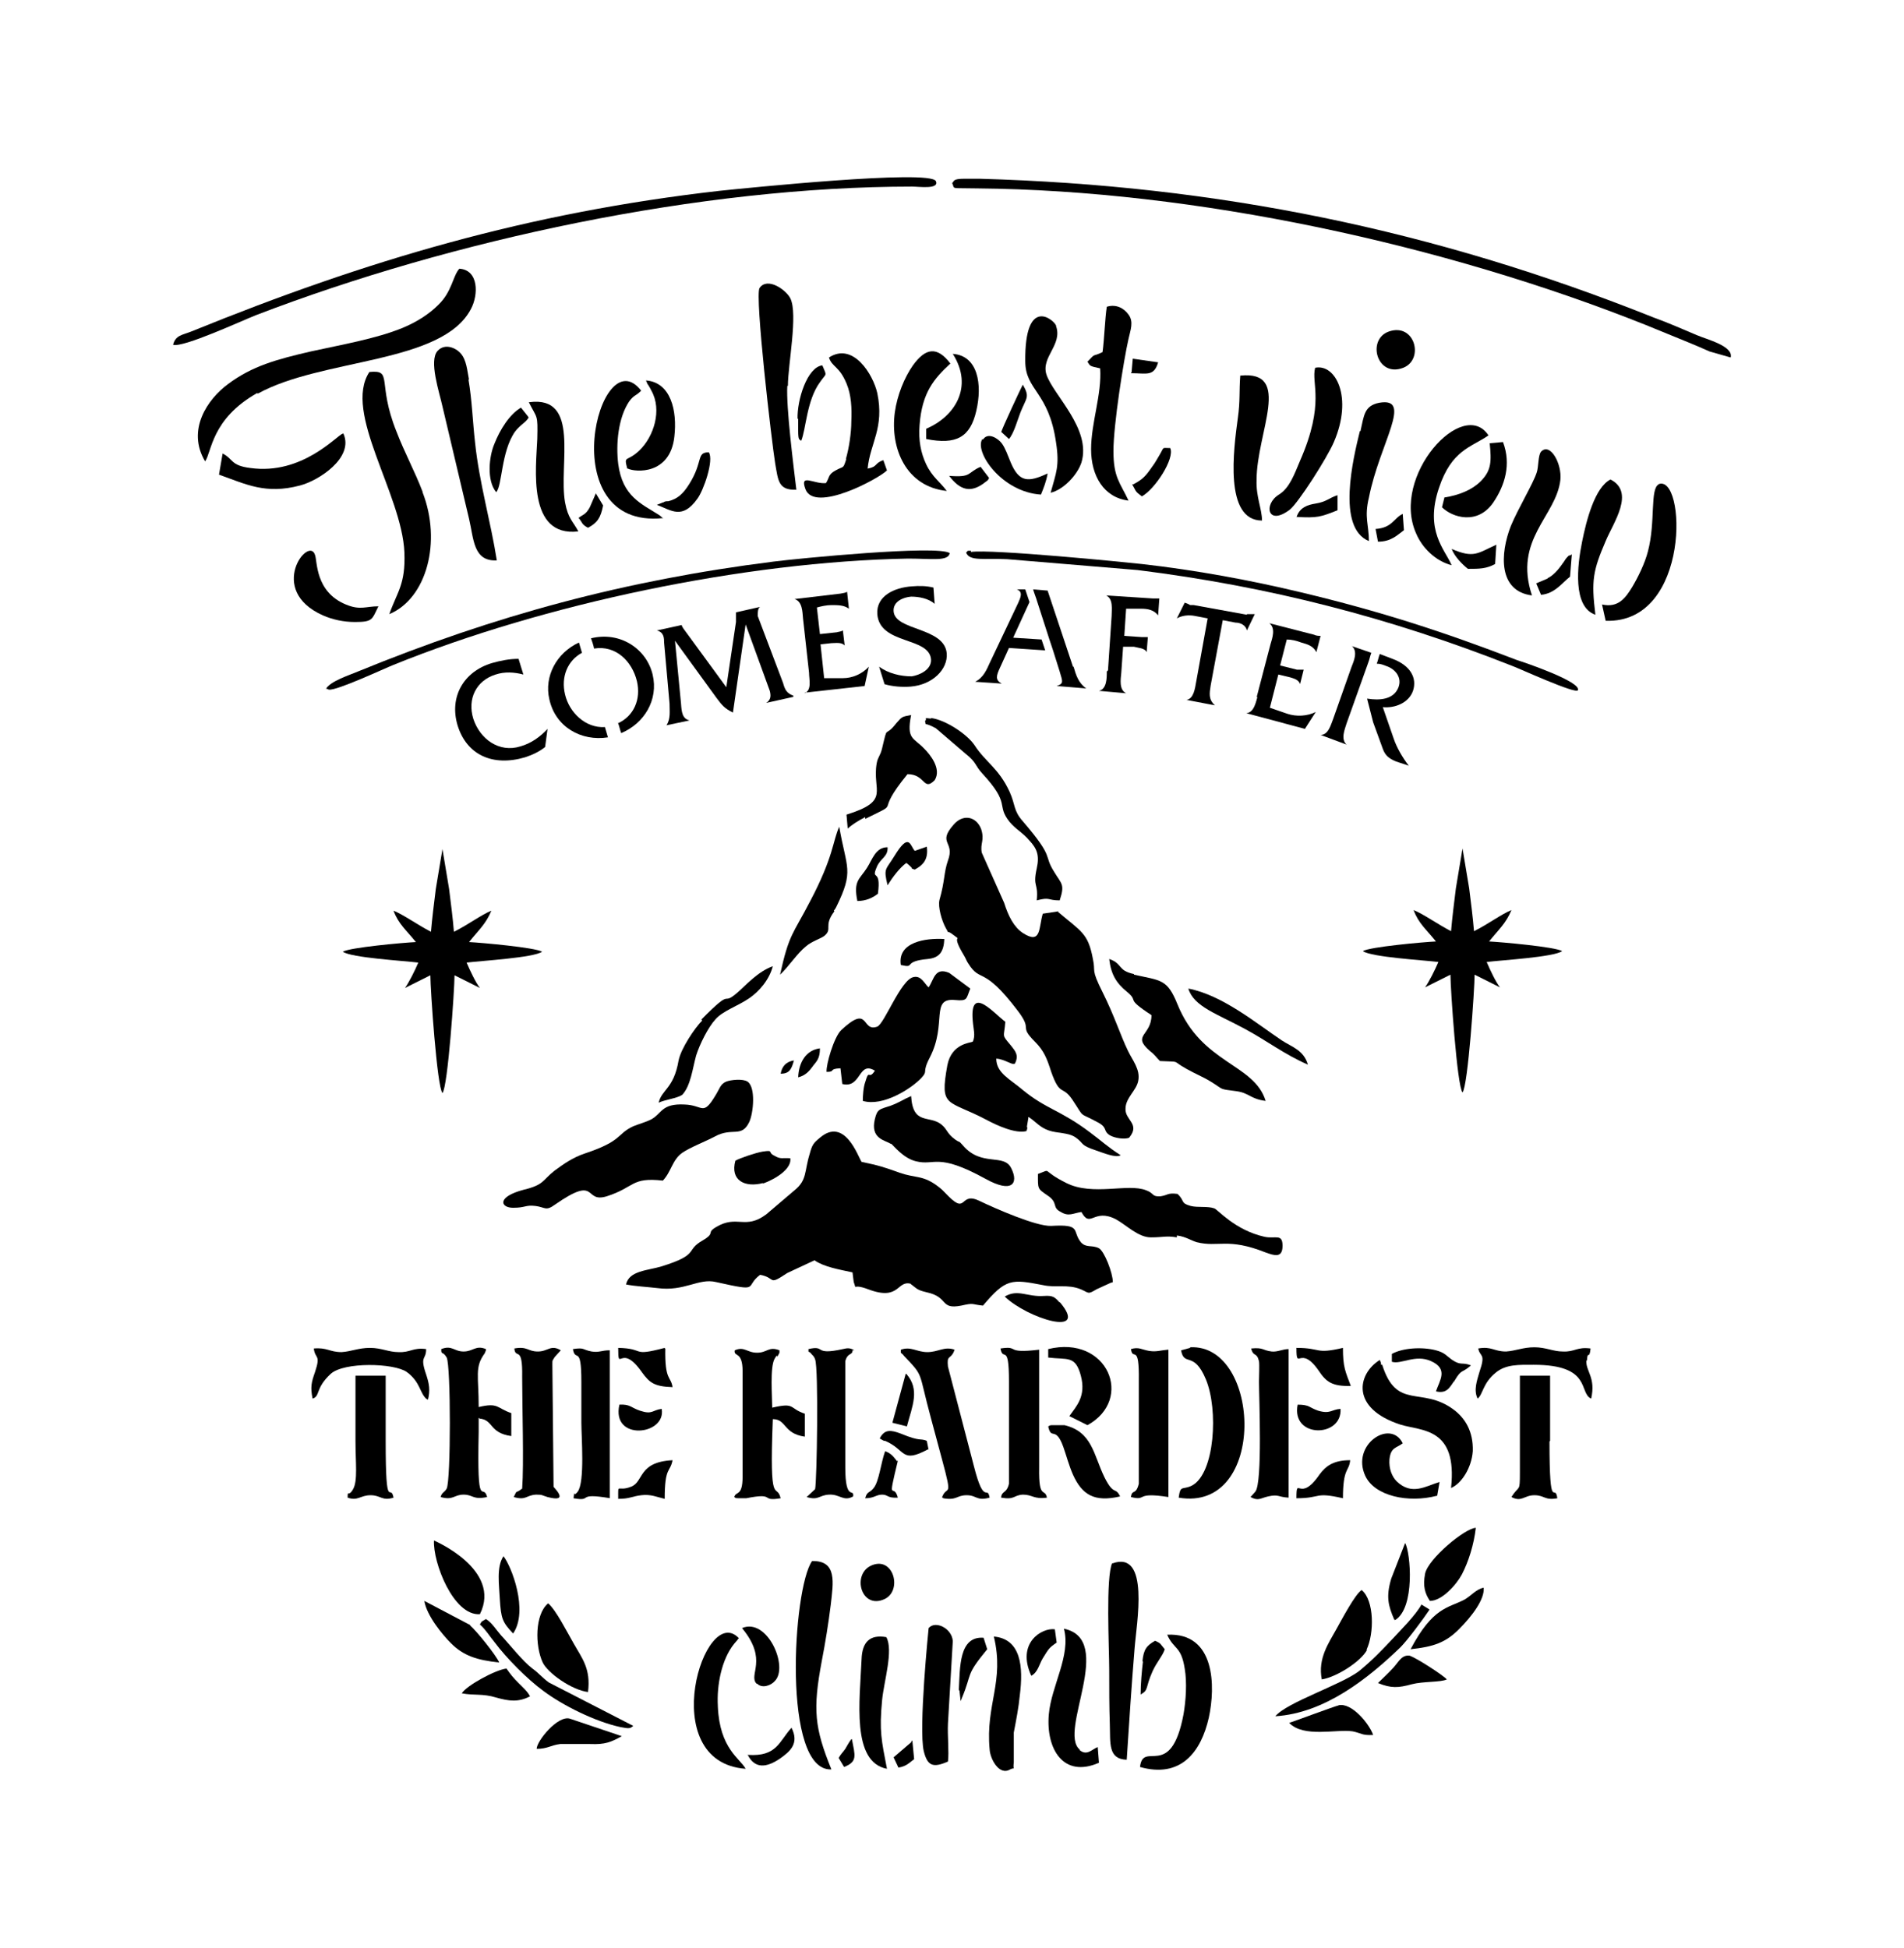 <?xml version="1.0" encoding="iso-8859-1"?>
<!-- Generator: Adobe Illustrator 28.5.0, SVG Export Plug-In . SVG Version: 9.03 Build 54727)  -->
<svg version="1.1" id="Livello_1" xmlns="http://www.w3.org/2000/svg" xmlns:xlink="http://www.w3.org/1999/xlink" x="0px" y="0px"
	 viewBox="0 0 935.435 957.196" style="enable-background:new 0 0 935.435 957.196;" xml:space="preserve">
<g id="Capa_1">
	<path d="M387.101,189.597c0-10.385,5.044-35.31,1.187-43.024c-2.077-4.154-11.275-10.682-15.133-5.044
		c-2.374,3.857,5.934,75.367,7.715,86.346c1.484,8.308,1.484,13.056,10.385,12.759c-1.484-12.462-5.044-40.354-4.451-51.036l0,0
		H387.101z"/>
	<path d="M543.769,329.946c0,3.264,0,8.605-3.857,9.495l0,0l13.352,1.187l0,0c-3.561-1.78-2.67-6.825-2.374-10.088l0.89-12.759
		h5.341c2.077,0.593,5.341,0.593,6.231,2.67l0,0l0.593-7.418l0,0c-0.89,0-2.077,0-2.967,0l-8.605-0.593l0.89-13.352h7.418
		c3.264,0,6.231,0.593,8.308,3.264l0,0l0.593-8.308l0,0c-0.89,0-2.077,0-3.264,0l-22.847-1.484l0,0
		c3.561,1.78,2.67,6.825,2.67,10.089l-1.78,26.705C544.362,329.352,543.769,329.946,543.769,329.946z"/>
	<path d="M655.039,353.09c-1.187,2.967-2.374,8.011-6.231,8.011l0,0l12.759,4.748l0,0c-2.967-2.671-0.89-7.418,0-10.385
		l10.682-29.969l0,0c0.593-1.484,0.89-3.264,1.484-4.747l-9.495-3.264l0,0c2.967,2.67,0.89,7.418-0.297,10.385L655.039,353.09z"/>
	<path d="M160.11,338.254l1.484,0.593c3.857,0.593,27.892-10.682,31.749-12.166c73.883-29.969,172.394-50.739,252.806-52.223
		c11.869,0,19.584,1.484,20.474-2.671c-5.638-4.154-75.07,2.671-86.642,4.154l0,0c-72.993,9.198-136.788,26.408-204.143,54.003
		c-4.154,1.78-13.649,4.748-15.726,8.605l0,0V338.254z"/>
	<path d="M486.502,325.198c-1.78,3.857-3.264,7.715-7.418,9.792l0,0l13.056,0.89l0,0c-3.264-1.78-2.67-3.857-0.89-7.715l4.451-9.792
		l17.803,1.187c-0.593-1.78-1.187-3.561-1.78-5.341l-13.946-0.89l8.011-17.506l-2.077-6.231h-4.154
		c3.264,1.187,1.78,4.154,0.593,6.825L486.502,325.198L486.502,325.198L486.502,325.198z"/>
	<path d="M415.882,225.204c-1.78,5.638-1.187,3.561-5.341,5.934c-3.857,2.077-2.967,3.561-4.747,6.231
		c-5.934,0.593-13.056-5.044-10.089,2.967c4.451,11.869,35.903-5.044,40.057-9.198l-1.78-5.044c-4.451,1.484-2.67,3.264-7.715,4.154
		c1.187-12.462,8.308-19.88,4.747-37.09l0,0c-2.077-9.198-11.869-25.221-23.738-17.506c1.484,4.748,5.044,4.154,8.605,12.759
		c2.374,5.638,2.671,12.166,2.374,18.693c0,5.638-1.187,13.352-2.671,18.397h0.297V225.204z"/>
	<polygon points="503.712,289.888 503.712,289.888 503.712,289.888 	"/>
	<path d="M392.145,205.62v5.934c0,5.044,0.593,4.154,1.484,5.044c2.374-5.638,2.67-19.88,9.198-28.782l0,0
		c3.264-4.748,3.561-2.67,1.187-8.308c-7.418,0.89-12.462,16.913-12.165,26.408l0,0L392.145,205.62z"/>
	<path d="M617.949,341.815c-0.89,2.967-1.78,8.308-5.638,8.605l0,0l28.782,7.715l5.341-8.308l0,0
		c-4.154,2.077-9.495,2.374-13.946,0.89l-8.605-2.967l4.154-16.32l5.044,1.187c2.077,0.593,5.044,1.187,5.638,3.561l0,0l1.78-7.121
		l0,0c-0.89,0-2.077,0-3.264,0l-8.308-2.077l3.264-12.759c2.374,0,4.747,0.593,7.121,1.484c3.264,0.89,5.934,1.78,7.418,4.748l0,0
		l2.077-8.011l0,0c-0.89,0-2.077,0-3.264-0.593l-21.957-5.638l0,0c3.264,2.374,1.484,7.418,0.593,10.385l-6.825,26.111l0.593-0.593
		V341.815z"/>
	<path d="M230.432,186.63c-0.89-4.451-1.187-9.792-4.154-13.056c-2.374-2.67-7.715-5.044-11.275-1.187
		c-4.451,4.748,0.89,20.474,2.374,27.298l13.056,55.19c2.374,10.089,2.077,21.067,13.649,20.474
		c-2.967-18.99-8.605-37.98-10.682-57.86c-1.187-10.385-1.484-20.77-3.264-31.156l0,0L230.432,186.63z"/>
	<path d="M259.808,197.609c4.154,8.308,4.451,5.638,4.154,18.1c-0.593,14.243-5.044,48.365,20.177,45.398
		c-2.67-5.044-5.044-6.231-6.528-14.243c-3.264-18.693,7.715-52.519-17.507-49.256C260.104,197.609,259.808,197.609,259.808,197.609
		z"/>
	<path d="M259.511,204.73l-3.561-4.451c-5.638,3.264-10.385,10.979-13.056,17.803c-2.67,6.231-3.857,18.1,0.89,23.738
		c2.967-2.967,2.374-19.88,9.198-29.672l0,0c2.67-3.561,5.341-4.451,6.825-7.121h-0.297L259.511,204.73z"/>
	<path d="M325.679,246.864l-2.967,1.187c7.121,2.67,12.462,7.418,19.88-2.967c2.967-3.857,8.308-18.99,5.638-22.847
		c-6.231,0-2.67,4.451-9.495,15.429c-2.967,4.748-5.638,7.418-10.385,8.605c-0.89,0-1.78,0-2.374,0.593l0,0H325.679z"/>
	<path d="M325.976,254.579c-0.593,0-1.187-0.89-2.077-1.484c-8.902-5.638-18.1-9.198-20.177-25.221
		c-1.187-9.792,0-22.551,5.341-30.562l0,0c2.67-3.561,2.967-2.374,5.934-5.341c-20.474-26.705-44.211,68.246,10.682,62.608l0,0
		H325.976z"/>
	<polygon points="317.371,187.223 317.371,187.223 317.371,187.223 	"/>
	<path d="M308.47,230.248c3.561,1.78,20.77,3.264,22.847-15.726c1.484-12.759-1.78-26.705-13.946-27.595
		c1.187,2.67,0,0.593,1.187,2.374c0.593,0.89,1.187,2.077,1.484,2.67c5.341,9.495,1.187,22.551-5.934,29.375
		c-6.231,5.934-7.715,2.077-5.934,8.902l0,0H308.47z"/>
	<path d="M284.139,254.282c2.374,2.967,1.484,3.264,4.748,5.044c4.451-2.374,6.231-4.748,7.418-10.979l0,0l-3.561-5.934
		l-2.967,6.825c-2.077,3.857-3.561,3.561-5.638,5.341l0,0V254.282z"/>
	<path d="M527.152,327.572l-12.462-37.387l0,0l-7.121-0.593c0.593,2.077,1.484,4.154,2.077,6.231l5.934,18.397
		c0.593,1.78,1.187,3.561,1.78,5.341l3.264,10.385c1.484,5.044,2.077,5.934-1.484,7.121l0,0l14.539,1.187l0,0
		c-3.857-2.67-5.044-6.528-6.231-10.682C527.449,327.572,527.152,327.572,527.152,327.572z"/>
	<path d="M455.94,471.184c5.638-0.593,7.715-3.561,8.011-9.792c-9.198-0.593-23.144,1.484-21.364,12.759
		C450.302,475.932,442.884,472.371,455.94,471.184z"/>
	<path d="M445.258,424.006c0,0,0.89,0.593,1.78,1.484c2.077,1.78-0.297,0.89,2.374,1.78c3.857-2.077,6.825-4.747,5.934-11.275
		l-5.934,2.077c-2.374-2.67-2.67-9.495-10.088,2.671c-4.154,6.825-5.341,5.638-3.264,14.243
		C438.433,431.127,441.994,426.38,445.258,424.006L445.258,424.006L445.258,424.006z"/>
	<path d="M447.631,293.152c3.857,0,8.605,0.89,11.572,3.561l-0.593-8.011c-3.561-0.89-7.121-0.89-10.682-0.593
		c-8.605,0.593-17.506,4.748-16.913,13.649c1.187,15.133,25.518,10.979,26.408,22.254c0.297,5.044-5.638,7.715-9.495,8.308
		c-5.638,0-11.572-1.484-16.023-4.748l2.67,8.605c4.154,1.187,8.605,1.484,12.759,1.187c10.979-0.89,18.397-8.605,17.803-16.32
		c-1.187-13.056-25.518-10.979-26.111-20.77l0,0C438.73,295.526,443.774,293.449,447.631,293.152L447.631,293.152L447.631,293.152z"
		/>
	<path d="M425.081,402.345c19.287-9.495,3.264-0.593,20.77-21.957c8.902,0,7.715,8.605,13.352,2.967
		c3.561-5.638-2.374-12.759-5.044-15.429c-5.341-5.638-8.902-4.451-6.528-16.616l0,0c-4.748,0.89-4.451,0.89-7.121,3.857
		c-6.231,8.011-4.154,0-7.121,12.462c-0.89,3.857-2.077,4.154-2.67,7.418c-2.374,13.649,7.121,18.397-14.836,25.221l0.593,6.825
		c2.374-2.077,4.748-3.561,8.605-5.638L425.081,402.345L425.081,402.345z"/>
	<path d="M344.966,501.45c-3.561,3.561-10.385,13.649-11.572,19.584c-2.374,13.946-8.308,14.243-9.792,20.77
		c2.967-1.484,8.902-2.077,11.572-3.857c4.154-4.451,5.044-12.759,6.825-19.287c1.78-5.638,5.934-13.946,9.495-17.803
		c3.561-4.154,10.979-6.528,16.616-10.385c4.748-3.264,9.792-8.902,11.572-15.726c-7.418,2.67-13.056,9.198-17.506,13.056
		c-8.308,7.121-1.187-3.561-17.803,13.352h0.593V501.45z"/>
	<path d="M457.423,353.09L457.423,353.09c-4.451-0.593-1.484,0-2.967,1.187c0.89,2.967-1.187,0,5.341,3.561l14.539,12.462
		c5.638,4.451,4.451,5.638,8.308,9.792c14.243,15.429,6.528,15.133,13.352,23.738c3.264,3.857,6.231,5.044,9.792,9.198
		c3.561,3.857,5.044,7.121,3.561,13.649c-2.077,9.495,0.89,6.825,0,15.726c6.825-1.78,5.044,0,11.275,0
		c2.67-8.011,0.89-8.011-2.67-13.946c-5.638-8.902,0.593-6.231-15.429-24.924c-4.748-5.341-3.561-8.011-6.528-14.539
		c-5.341-11.572-11.869-14.539-17.21-22.847c-3.561-5.341-14.243-12.462-21.364-13.352l0,0L457.423,353.09z"/>
	<path d="M389.771,341.815c-3.264-1.187-4.154-2.967-5.044-6.231l-12.462-32.936c0-1.484,0-3.857,1.187-4.451l0,0l-11.869,2.67l0,0
		c0,1.484,0,2.967,0,4.748l-4.748,32.046l-20.177-27.595c-0.593-0.89-1.484-1.78-1.78-2.967l0,0l-12.166,2.671l0,0
		c3.561,0.89,3.561,3.857,3.561,5.934l2.67,29.969c0,3.857,0.593,7.418-1.484,10.682l0,0l11.275-2.374l0,0
		c-3.561-0.89-3.857-4.154-4.154-8.308l-2.967-30.859l20.474,28.188c2.671,3.561,3.857,5.044,8.011,7.121l6.231-43.321
		l11.869,32.639c0.593,2.374,0.593,4.451-1.78,5.934l0,0l13.352-2.967l0,0C389.771,342.408,389.771,341.815,389.771,341.815z"/>
	<path d="M520.328,447.744l-8.011,1.187c-2.077,6.825-0.593,15.429-9.792,9.495c-4.451-2.967-7.121-8.308-9.198-14.836
		l-10.979-24.628l0,0c-0.89-4.747,1.484-5.934-0.297-11.572c-2.374-6.231-8.902-7.715-13.649-2.077
		c-8.011,9.198,0.89,8.011-2.67,17.507c-2.077,5.934-1.484,10.088-4.154,19.287c-0.89,3.561,1.187,10.385,2.967,13.649
		c2.374,4.154,0,0.89,2.967,2.967c6.825,5.044-1.484-1.78,6.231,10.979c0.89,1.484,1.187,2.67,2.077,3.857
		c5.934,9.495,7.121,0.593,24.034,22.847c8.011,10.385,0.297,7.121,8.605,15.429c4.451,4.451,5.934,8.308,8.011,14.836
		c4.451,12.462,5.341,6.231,10.385,13.649c6.528,9.792,2.374,5.638,12.759,11.275c4.747,2.67,2.077,3.857,5.638,6.231
		c2.67,1.484,7.418,2.077,9.495,1.187c5.638-6.825-2.077-8.605-1.78-14.243c0-5.341,5.341-8.902,6.231-13.649
		c1.187-5.638-2.967-10.385-5.044-14.836c-3.857-8.011-6.528-16.913-12.462-28.782s-3.264-9.495-4.748-16.32
		c-2.374-12.759-5.638-13.352-17.506-23.441H520.328z"/>
	<path d="M637.532,690.164c-3.264,16.616,21.957,16.32,21.067,2.077c-4.451,0.297-5.044,2.67-10.979,0.89
		C643.17,691.647,643.467,690.164,637.532,690.164L637.532,690.164L637.532,690.164z"/>
	<path d="M612.608,302.054l-26.111-4.748h-1.78c-0.89-0.593-1.78-0.89-2.67-1.187l0,0l-3.857,7.715l0,0
		c2.67-1.484,5.934-1.78,8.902-1.187l6.231,1.187l-5.638,31.156c-0.593,3.264-1.187,8.308-4.747,8.902l0,0l13.946,2.671l0,0
		c-3.264-2.967-2.67-5.934-2.077-9.792l5.934-32.046l6.231,1.187c2.374,0,5.044,1.187,5.638,3.857l0,0l3.857-8.011h-3.857V302.054z"
		/>
	<path d="M557.121,478.602L557.121,478.602c-8.308-1.78-5.341-5.044-12.166-7.418c0.89,7.715,3.561,11.869,8.605,16.023
		c6.528,5.341-1.484,2.67,12.166,11.572c0,10.088-9.792,9.792-0.89,17.506c2.67,2.077,2.967,2.967,5.044,5.044
		c10.979,0.593,5.044-0.593,13.056,3.857c4.154,2.374,8.011,3.857,11.869,6.231c6.825,4.154,3.561,3.561,12.759,4.747
		c6.231,0.89,6.825,3.857,14.243,4.748c-5.638-18.397-31.452-18.1-43.321-47.475c-5.044-12.462-8.011-11.572-21.364-14.539l0,0
		L557.121,478.602z"/>
	<path d="M659.786,662.272L659.786,662.272c-13.946,3.264-10.385,0-22.847,0c0,11.869,1.78-2.077,10.979,11.275
		c3.561,5.341,6.528,7.715,15.726,7.418C660.973,673.844,659.786,671.767,659.786,662.272z"/>
	<polygon points="436.059,416.291 436.059,416.291 436.059,416.291 	"/>
	<path d="M671.655,343.298l2.967,11.572l4.747,13.056c1.187,3.264,2.967,4.748,6.528,6.231l6.231,2.077
		c-2.967-3.857-5.934-8.902-7.418-13.352l-5.341-15.429c5.934,0.593,12.759-2.077,14.836-8.011
		c2.077-6.231-1.187-12.462-10.088-15.726l0,0l-6.231-2.374c-0.593,1.484-0.89,3.264-1.484,4.748c1.78,0,3.264,0.593,4.747,1.187
		c4.451,1.484,7.715,5.638,5.934,10.385c-2.374,6.231-9.495,6.528-15.133,5.638H671.655z"/>
	<path d="M436.059,416.291c-5.934,0-7.418,5.934-10.089,10.089c-3.561,5.638-6.825,6.231-4.748,16.32
		c4.154,0,7.418-1.484,10.088-3.561c1.78-13.056-3.561-5.934-0.593-13.056C432.499,421.632,436.356,421.039,436.059,416.291z"/>
	<path d="M395.409,340.331L395.409,340.331l29.375-3.264l2.077-9.495l0,0c-3.264,3.561-8.011,5.638-12.759,5.638h-9.198
		l-1.78-16.616l5.341-0.593c2.077,0,5.044-0.593,6.528,1.187l0,0l-0.89-7.418l0,0c-0.89,0.593-2.077,0.593-2.967,0.89l-8.308,0.89
		l-1.484-13.056c2.077-0.593,4.747-1.187,7.121-1.187c3.264,0,6.231,0,8.605,1.78l0,0l-0.89-8.308l0,0
		c-0.89,0.593-2.077,0.593-3.264,0.89l-22.551,2.671l0,0c3.857,1.187,3.857,6.231,4.154,9.495l2.967,26.705
		c0,3.264,1.484,8.308-2.077,10.089l0,0L395.409,340.331z"/>
	<path d="M303.722,355.464c0.593,1.484,0.89,3.264,1.484,4.748c11.275-4.748,18.397-16.32,15.429-28.782
		c-2.967-12.462-15.726-21.364-30.265-17.803l0,0c0.593,1.78,1.187,3.264,1.484,5.044c10.682-1.78,18.693,6.231,21.067,16.023
		c2.077,8.902-1.484,17.21-9.495,20.77l0,0H303.722z"/>
	<path d="M757.11,221.94L757.11,221.94c-1.484,1.78-1.187,7.418-2.077,10.088c-1.78,5.638-9.198,17.803-12.759,26.408
		c-5.341,13.649-6.231,32.046,10.385,34.123c-9.198-27.595,11.869-38.87,13.946-56.674
		C767.496,227.874,761.561,217.192,757.11,221.94z"/>
	<path d="M709.635,244.49l-1.187,4.748c5.044,5.044,17.506,8.902,25.221-2.374c5.638-8.308,8.902-18.693,4.748-29.672l0,0
		l-6.528,0.593c0.89,8.902,0.89,13.352-4.451,18.693c-4.154,4.154-10.385,6.825-18.1,8.011l0,0L709.635,244.49z"/>
	<polygon points="772.243,272.382 772.243,272.382 772.243,272.382 	"/>
	<path d="M636.939,253.985c10.385,0.593,11.869,0,20.177-3.264v-7.418l0,0c-4.451,1.484-5.341,3.264-10.979,4.154
		c-3.561,0.593-7.715,1.78-9.198,6.825l0,0V253.985z"/>
	<path d="M695.689,261.997c2.967,7.121,9.495,13.649,17.506,15.726c-3.264-7.715-13.352-16.913-6.231-37.98
		c6.231-18.693,15.726-19.88,24.331-25.815C718.833,194.938,683.227,233.808,695.689,261.997L695.689,261.997L695.689,261.997z"/>
	<path d="M207.585,241.523c-3.857-10.088-8.902-19.287-12.759-29.375c-9.792-24.331-1.484-30.562-13.352-29.375l0,0
		c-13.056,19.88,16.023,59.937,17.21,88.719c0.593,15.726-3.561,19.287-7.418,30.265c18.397-7.715,25.815-35.606,16.32-59.937l0,0
		V241.523z"/>
	<polygon points="731.296,213.928 731.296,213.928 731.296,213.928 	"/>
	<path d="M760.374,284.251l-5.638,2.374l2.374,5.638c6.825-0.593,10.385-5.934,14.243-8.902l0.89-10.979
		c-0.89,0.593-1.187,0.593-1.484,0.593l-0.593,0.593c-0.89,0.89-1.187,1.484-1.78,2.374c-2.077,2.967-4.451,6.231-7.715,8.011
		h-0.297V284.251z"/>
	<path d="M713.196,269.712c1.484,3.857,5.341,7.715,8.011,9.792c5.638,0,8.902,0,13.352-2.374l0.593-9.495
		C725.955,271.789,724.175,274.459,713.196,269.712z"/>
	<path d="M477.007,270.602L477.007,270.602c-2.374,0-1.187,0-2.374,0.89c1.78,4.451,8.605,2.671,20.177,3.264l64.092,5.341
		c64.388,8.011,124.326,23.441,184.263,47.178c3.264,1.187,31.156,13.946,32.046,11.869c1.78-4.154-26.111-13.649-29.969-14.836
		c-36.2-13.946-67.355-24.034-105.929-33.233c-24.628-5.934-51.926-10.979-78.334-13.946c-8.011-0.89-73.883-7.418-83.972-5.934
		L477.007,270.602L477.007,270.602z"/>
	<path d="M455.049,210.368v5.341c14.836,2.967,21.661-0.89,24.628-13.946l0,0c2.967-12.759,0.89-27.002-11.572-27.892
		c10.385,16.32,0.89,30.859-13.056,36.793l0,0L455.049,210.368z"/>
	<path d="M569.583,223.72c-1.484,2.374-1.78,3.264-3.561,5.638c-3.264,4.748-4.748,6.231-9.198,8.605c0,0-0.297,0-0.593,0
		c2.077,3.561,1.187,3.264,4.748,5.934c6.528-3.561,16.32-18.693,13.946-23.738l0,0C570.474,220.159,572.254,219.269,569.583,223.72
		L569.583,223.72z"/>
	<path d="M518.844,159.925c-1.484-3.264-15.429-14.243-15.133,17.507c0,14.539,11.572,14.836,15.133,40.057
		c1.78,11.572,0,14.836-2.67,24.628c6.231-1.484,13.056-8.605,15.133-14.836c5.044-16.616-13.946-33.233-17.21-43.321l0,0
		c-2.671-8.605,8.011-14.539,4.747-23.738l0,0L518.844,159.925z"/>
	<path d="M448.522,179.509c-4.154,5.934-7.715,14.539-8.902,23.144c-2.374,17.803,5.638,36.497,25.518,38.574
		c-3.264-4.451-7.121-6.825-10.088-13.056c-2.67-5.638-3.857-11.869-3.264-19.287l0,0c1.187-16.023,7.121-22.847,15.133-30.265
		C460.39,170.014,454.753,170.904,448.522,179.509L448.522,179.509L448.522,179.509z"/>
	<path d="M682.337,162.892c-10.979,3.857-5.934,22.847,7.121,17.803C699.843,176.541,695.096,158.442,682.337,162.892z"/>
	<path d="M609.344,184.553c-0.593,7.715,0,12.462-1.187,20.77c-2.077,15.429-6.825,50.442,11.869,50.442
		c0-5.638-2.967-11.572-2.67-19.88C617.355,212.445,635.159,181.882,609.344,184.553L609.344,184.553L609.344,184.553z"/>
	<path d="M555.638,183.366c7.715,0,11.275,1.78,13.352-5.341l-12.462-1.78l-0.593,6.825h-0.297V183.366z"/>
	<path d="M543.769,150.727c-0.89,5.638-1.187,15.429-2.077,22.254c-5.341,2.67-2.967,0-7.418,4.748
		c1.484,2.077,0.593,2.077,6.231,3.264c0.89,12.759-4.451,26.705-4.451,39.76c0,13.056,6.231,23.738,18.397,25.221
		c-4.154-8.902-7.418-11.275-7.418-24.331c0-13.056,5.044-44.805,7.418-55.19l0,0c0.89-4.154,2.67-8.308,0-11.869
		C552.374,151.617,548.516,149.243,543.769,150.727z"/>
	<path d="M628.334,243.007c-7.715,4.748-5.638,15.726,5.341,7.418c4.154-3.264,18.397-25.518,21.661-33.233
		c9.495-21.957,0.89-38.574-9.198-36.497c-2.077,7.715,5.044,17.21-7.418,45.695C636.049,232.622,633.675,239.743,628.334,243.007z"
		/>
	<path d="M398.969,524.297c2.374-2.967,3.857-4.154,3.857-9.198c-6.825,0.89-10.385,6.825-10.682,14.243
		c3.561-0.89,5.341-2.967,7.121-5.341h-0.297L398.969,524.297z"/>
	<path d="M326.57,662.272c-16.913,4.451-9.198,0.297-22.847,0c0,12.759,1.187-2.967,11.572,11.869
		c3.857,5.341,6.231,7.121,15.133,7.418c-0.89-5.638-3.857-2.967-3.561-18.99h-0.297V662.272z"/>
	<path d="M409.651,447.447c0.396-0.396,0.791-0.989,1.187-1.78c8.902-18.1,5.044-18.693,1.484-39.464l0,0
		c-3.264,7.121-2.67,14.539-14.243,36.497c-8.605,16.616-10.385,16.023-14.836,36.2c4.451-4.154,8.308-10.385,12.759-13.946
		c2.67-2.374,7.418-3.857,8.902-5.044c4.451-3.561-0.593-4.748,5.044-12.166l0,0L409.651,447.447z"/>
	<path d="M425.081,531.715c-0.89,2.374-1.187,6.825-1.187,9.198c9.792,2.967,23.738-5.934,28.782-11.275
		c3.561-3.857,0-2.077,4.154-10.088c8.605-16.616,0-29.375,12.462-28.188c6.231,0.593,5.341-0.593,7.418-5.638l-10.385-7.715
		c-7.121-2.967-7.418,3.264-10.088,7.121l0,0c-2.077-1.78-3.561-5.934-7.418-5.044c-6.231,1.187-14.243,22.847-17.803,24.331
		c-8.011,2.967-3.561-11.572-17.803,1.78c-3.561,3.561-7.418,16.913-7.121,20.474c4.748,0,0.593-1.484,6.825-1.78l0.89,7.715
		c9.495,2.374,7.715-11.572,16.023-6.528C426.564,531.122,427.158,524.594,425.081,531.715z"/>
	<path d="M211.442,479.196c0,6.825,3.264,54.893,5.934,57.86c2.67-2.967,5.934-51.036,5.934-57.86l12.462,6.231
		c-2.077-2.67-4.748-8.308-6.528-12.462c7.121-0.89,32.936-2.374,37.09-5.341c-3.264-2.077-29.969-4.451-35.903-4.748
		c4.748-5.934,8.308-8.902,10.979-15.429c-5.044,2.077-11.275,6.825-18.397,10.385c-0.593-7.121-1.484-13.946-2.374-21.067
		l-3.264-19.583l0,0l-3.264,19.583c-0.89,7.121-1.78,14.243-2.374,21.067c-6.825-3.561-13.352-8.308-18.397-10.385
		c2.374,6.528,6.231,9.495,10.979,15.429c-6.231,0.297-32.639,2.67-35.903,4.748c4.154,2.967,29.969,4.451,37.09,5.341
		c-1.78,4.154-4.451,9.495-6.528,12.462L211.442,479.196z"/>
	<path d="M505.492,548.925c3.264,2.077,5.341,5.044,9.792,6.528c4.154,1.484,9.792,0.89,13.352,3.561
		c4.154,2.967,1.78,3.561,9.792,6.231c3.561,1.187,9.792,3.857,12.166,2.374c-6.528-4.154-9.495-7.121-15.133-11.275
		c-14.539-10.979-21.364-11.275-32.936-20.77c-6.231-5.341-13.056-8.308-13.056-15.429c4.451,0.297,8.011,3.561,9.198,2.374
		c2.077-4.154,0-6.231-2.077-8.902c-4.748-5.638-3.264-3.561-2.67-11.572c-5.638-4.154-17.506-18.397-16.023-0.593l0,0
		c0.297,4.154,1.484,7.418,0,10.385c-1.187,0.593-10.385,0.89-12.462,11.572c-3.857,21.364,0,16.616,19.584,27.002
		c4.451,2.374,13.946,6.825,19.287,5.341c0.89-2.374,0-1.484,0.297-2.67l0.593-3.561v-0.593L505.492,548.925z"/>
	<path d="M235.477,696.988c7.121,0.593,4.748,7.121,15.726,8.605v-11.275c-7.121-2.374-6.231-5.341-16.023-2.967
		c0-15.429-2.077-19.584,2.967-26.408l0.593-1.484v-0.593c-5.044-2.077-6.231,1.187-10.979,1.187s-5.638-3.264-10.979-1.187l0,0
		c0,3.264,0.593,0.593,2.67,4.154c2.077,3.857,2.077,60.531,0,64.388c-1.187,2.077-2.374,1.78-2.967,4.154
		c6.231,1.78,6.528-1.187,11.275-1.187s4.451,2.67,11.572,1.187c-2.077-7.715-5.044,8.605-4.154-32.046v-6.825h0.297
		L235.477,696.988z"/>
	<path d="M314.404,693.131c-4.451-1.484-4.748-3.264-10.088-2.967c-4.154,18.1,23.144,15.133,20.77,2.077
		C320.339,692.834,320.635,695.208,314.404,693.131z"/>
	<path d="M578.485,607.082c4.154,0.593,6.528,2.374,9.495,3.264c10.682,2.67,15.133-2.374,33.826,5.044
		c4.154,1.484,8.308,2.967,8.308-3.264s-3.561-3.264-8.902-4.451l0,0c-14.539-3.264-22.847-13.352-24.628-13.946
		c-3.264-1.187-8.011-0.297-11.572-1.187c-5.341-1.484-2.67-2.374-6.528-5.934c-5.044-0.593-4.451,0.593-8.308,1.187
		c-4.451,0.297-2.967-1.484-7.121-2.967c-8.902-3.561-26.111,2.967-39.167-3.561s-6.528-7.121-13.946-4.451
		c0,7.418-0.297,7.121,4.451,10.385c5.934,3.857,2.077,5.934,6.825,8.308c3.857,2.374,5.934,0.593,10.089,0
		c4.451,8.308,5.934-2.077,16.913,3.561c5.341,2.967,10.979,8.902,17.21,8.902s7.418-0.89,12.759,0v-0.89H578.485z"/>
	<path d="M706.075,734.969l1.187-6.825c-6.825,2.077-13.649,6.825-21.067-0.297l0,0c-2.374-2.374-3.857-6.231-3.561-10.682
		c0.593-6.231,3.561-5.638,6.528-8.011c-5.934-12.166-25.518,0.593-18.397,16.023c4.748,10.089,21.364,13.352,35.013,9.792H706.075
		L706.075,734.969z"/>
	<path d="M685.304,796.093c10.088-5.934,7.715-33.233,5.044-37.98l0,0l-6.825,17.506c-2.67,8.902-1.484,13.352,1.484,20.177h0.297
		V796.093z"/>
	<path d="M731.593,462.58c4.748-5.934,8.308-8.902,10.979-15.429c-5.044,2.077-11.275,6.825-18.397,10.385
		c-0.593-7.121-1.484-13.946-2.374-21.067l0,0l-3.264-19.584l-3.264,19.584c-0.89,7.121-1.78,14.243-2.374,21.067
		c-6.825-3.561-13.352-8.308-18.397-10.385c2.374,6.528,6.231,9.495,10.979,15.429c-6.231,0.297-32.639,2.67-35.903,4.748
		c4.154,2.967,29.969,4.451,37.09,5.341c-1.78,4.154-4.451,9.495-6.528,12.462l12.462-6.231c0,6.825,3.264,54.893,5.934,57.86
		c2.67-2.967,5.934-51.036,5.934-57.86l12.462,6.231c-2.077-2.67-4.748-8.308-6.528-12.462c7.121-0.89,32.936-2.374,37.09-5.341
		C764.232,465.25,737.527,462.876,731.593,462.58L731.593,462.58L731.593,462.58z"/>
	<path d="M675.809,259.92l1.187,6.231c6.528,0,9.495-3.264,12.759-5.638l-0.593-8.011
		C684.711,254.579,684.117,259.326,675.809,259.92z"/>
	<path d="M668.094,211.851c-3.264,13.352-11.572,47.475,4.451,54.003c0-8.011-2.374-11.572,0-21.364
		c5.341-27.002,21.957-49.552,5.044-46.585c-7.418,1.484-7.418,6.231-9.198,13.946l0,0L668.094,211.851z"/>
	<polygon points="573.737,663.162 573.737,663.162 573.737,663.162 	"/>
	<path d="M561.572,815.973c-0.593,5.044-1.187,11.275-1.187,16.616c4.154-2.374,2.077-2.967,5.934-11.572
		c2.077-4.451,5.044-7.715,5.934-10.682c-2.374-2.67-1.484-2.67-4.748-4.154c-4.154,2.374-5.638,4.154-6.231,10.089h0.297V815.973z"
		/>
	<path d="M573.737,663.162c-3.561,0.297-5.638,1.187-9.198,0.593c-3.561-0.593-5.044-2.077-8.902-0.89
		c0.89,6.231,4.154-3.561,3.857,15.726v50.442c-1.484,5.934-3.264,2.374-3.857,6.528c8.308,2.077,1.484-2.67,18.397,0v-72.4l0,0
		H573.737z"/>
	<path d="M189.485,707.967v-32.046h-14.836v32.046c0,10.682,1.187,19.584-1.187,23.738c-2.374,4.154-2.67,0-2.67,4.154
		c5.044,1.78,6.231-1.187,11.275-1.187c5.044,0,5.638,2.967,11.275,1.187c-1.484-7.715-3.857,8.308-3.857-27.595l0,0V707.967z"/>
	<path d="M433.389,835.26c0.89-9.198,5.638-24.331,2.077-30.859c-8.308-1.484-11.869,2.67-12.166,10.682
		c-0.89,20.474-5.044,50.739,12.462,54.003C433.092,855.14,431.905,850.689,433.389,835.26L433.389,835.26L433.389,835.26z"/>
	<path d="M428.345,769.091c-10.088,4.154-5.341,21.957,6.231,16.616C443.477,781.554,439.027,764.641,428.345,769.091z"/>
	<path d="M519.141,807.072l-0.89-6.528l0,0c-6.528-0.89-18.99,6.825-11.572,22.847c3.264-1.78,3.857-5.638,5.638-8.605
		C515.284,810.039,515.284,809.742,519.141,807.072L519.141,807.072z"/>
	<path d="M444.961,675.031L444.961,675.031l-6.528,24.034l7.121,1.78c2.67-10.088,6.528-18.1-0.297-25.815l0,0L444.961,675.031z"/>
	<path d="M471.369,830.513l0.593,5.341l0.593-1.484c5.341-12.759,1.484-10.682,12.462-24.034l-1.78-5.638
		c-12.166-0.89-11.572,14.539-12.166,25.815H471.369L471.369,830.513z"/>
	<path d="M488.282,804.104c5.341,22.254-4.154,33.233-2.077,55.487c0.297,4.748,4.748,13.056,10.088,9.792
		c2.967-1.484,1.187,1.484,1.78-3.561v-14.539c1.187-6.231,2.374-12.166,2.967-18.397
		C502.821,818.94,501.634,805.291,488.282,804.104L488.282,804.104L488.282,804.104z"/>
	<path d="M514.393,736.155c-0.89-5.638-4.154,1.484-3.857-15.133v-57.86l0,0c-17.506,2.077-9.198-2.077-18.99-0.593
		c1.187,6.825,4.154-3.264,4.154,16.023v50.442c-1.187,5.044-3.561,3.264-3.857,6.825c6.825,1.187,5.934-1.187,10.682-1.484
		c4.748,0,5.341,2.374,11.869,1.484l0,0V736.155z"/>
	<path d="M468.105,806.181L468.105,806.181c-0.593-6.231-8.605-10.088-11.869-6.231c0,0-5.044,49.552-2.374,60.531
		c1.78,7.121,4.451,8.308,11.869,5.044c0.593-4.747-0.297-12.759,0-18.693l2.374-40.354l0,0V806.181z"/>
	<path d="M456.236,712.418l-0.89-4.451c-3.561-1.484-2.67,0.593-12.759-3.561l0,0c-4.748-1.78-8.011-2.374-10.385,2.374l2.077,1.187
		h0.593c10.385,4.451,7.715,11.275,21.067,4.154h0.297V712.418z"/>
	<path d="M447.928,855.734c0,0-0.297,0.297-0.593,0.593l-8.308,7.121l2.374,5.044c3.857-0.594,5.341-2.374,7.715-4.154l0,0
		l-0.89-9.198c0,0-0.297,0.297-0.593,0.593l0,0L447.928,855.734z"/>
	<path d="M418.256,854.547c-1.187,1.484-2.077,3.264-2.967,4.748c-1.484,2.077-2.077,2.374-3.264,4.451l2.67,4.451
		c6.825-2.67,5.341-5.638,3.857-13.649C418.553,854.547,418.256,854.547,418.256,854.547z"/>
	<path d="M419.74,663.459c-2.077-1.187-3.264-1.187-5.638-0.593c-14.836,3.264-8.011-2.077-16.913,0c0,2.374,0,0.593,1.187,2.077
		c0.89,1.187,1.484,1.187,2.077,2.967c1.78,4.154,0.89,60.234,0,63.795l-4.154,3.857c5.934,1.78,5.934-0.89,10.979-1.187
		c5.341-0.297,7.121,3.561,11.869,0.89c0.593-4.451-3.857,2.967-3.857-14.243l0,0V668.8c1.187-4.451,3.561-2.67,3.561-5.341h0.593
		H419.74z"/>
	<path d="M447.335,630.82c3.264,2.374,2.967,2.967,8.011,4.154c10.979,2.374,6.231,8.605,16.913,6.528
		c6.528-1.484,4.748-0.593,10.682,0c11.275-13.352,13.946-13.056,29.375-10.088c6.528,1.484,12.166-0.593,18.693,2.077
		c4.154,1.78,3.264,2.67,7.715,0l7.121-3.264c0,0,0.593,0,0.89-0.297c0-4.451-4.154-15.133-6.825-16.616
		c-3.561-1.78-6.231,0-8.902-2.967c-4.451-5.638,0.593-8.902-14.539-8.011c-7.418,0.297-27.595-8.605-35.013-12.166
		c-10.088-5.044-6.231,6.825-15.429-2.374c-2.967-2.967-2.967-3.264-6.231-5.638c-6.825-4.747-10.088-3.264-17.803-5.934
		c-7.418-2.67-10.088-3.561-18.693-5.341c-1.78-2.67-8.308-22.254-20.474-11.869l0,0c-3.264,2.67-3.857,3.561-5.044,8.011
		c-2.67,8.605-1.187,12.759-7.418,17.803l-13.946,11.869c-10.385,7.715-14.243,0-24.628,6.231c-5.044,2.967,0,2.67-6.528,6.528
		c-8.902,5.044-1.187,6.825-20.177,12.759c-6.825,2.077-16.023,2.077-17.506,8.902c4.451,0.89,10.385,1.187,15.429,1.78
		c13.352,1.78,20.177-5.044,28.782-2.967c22.551,5.044,13.649,2.374,21.661-3.561c8.011,1.484,3.561,5.638,13.352-0.89l13.352-6.231
		c4.748,3.264,11.869,4.451,18.693,5.934c0,0.593,0.593,4.451,0.593,4.748c1.78,4.748-1.484,0.297,7.121,3.561
		c15.726,5.934,13.946-4.747,21.067-2.67l0,0L447.335,630.82z"/>
	<path d="M398.969,767.014c-9.495,13.352-14.836,103.555,9.495,102.368c-8.308-20.474-9.198-29.375-4.747-53.113l0,0
		c1.78-9.198,3.264-18.397,4.451-27.892C409.355,777.696,411.432,766.718,398.969,767.014L398.969,767.014z"/>
	<path d="M285.919,320.747c-0.593-1.78-0.89-3.264-1.484-5.044c-10.979,5.044-17.21,16.616-14.539,27.892
		c2.967,13.649,15.726,20.77,28.782,18.693c-0.593-1.78-0.89-3.264-1.484-5.044c-9.495,0.593-17.506-7.121-19.584-16.023
		C275.534,332.616,278.798,324.605,285.919,320.747z"/>
	<path d="M463.358,736.155c6.825,1.187,6.528-1.484,11.572-1.484c5.044,0,4.748,2.967,11.275,1.187
		c-1.187-6.528-2.67,4.451-7.715-15.429l-12.759-48.959l0,0c-0.593-5.638,0.89-3.561,2.67-6.825l0.593-1.484
		c-5.044-1.78-8.011,1.187-13.352,1.187s-8.011-2.967-13.056-1.187v1.484c0.89,0.89,0.593,0.297,1.484,1.484
		c10.088,10.682,6.825,6.825,13.352,30.859c1.78,6.825,3.561,13.056,5.341,19.88c5.638,20.77,2.374,12.166,0,18.99h0.593
		L463.358,736.155z"/>
	<path d="M520.625,640.018c-2.374-2.67-3.264-3.561-7.715-3.264l0,0c-8.308,0.593-12.759-3.561-19.287,0.297
		c10.979,10.682,42.134,20.474,27.002,2.67l0,0V640.018z"/>
	<path d="M534.274,700.252c23.144-12.759,9.792-44.508-19.287-37.387l0,0v4.154c9.495,1.187,13.352-1.187,16.023,8.902
		c2.67,10.089-2.077,14.836-5.638,19.88L534.274,700.252L534.274,700.252L534.274,700.252z"/>
	<path d="M633.081,662.866L633.081,662.866c-2.967,0-5.341,1.484-8.308,1.187c-4.748-0.593-3.857-2.077-10.088-1.484
		c1.187,4.451,2.67,1.484,3.857,6.231c0.297,1.78,0,7.715,0,10.089c0,7.715,1.78,49.552-1.78,54.003l-2.374,2.67
		c3.857,2.077,4.748,0.593,8.605-0.297c5.341-1.187,4.748,0.297,10.088,0.593L633.081,662.866L633.081,662.866z"/>
	<polygon points="726.252,662.866 726.252,662.866 726.252,662.866 	"/>
	<polygon points="522.702,800.247 522.702,800.247 522.702,800.247 	"/>
	<path d="M693.019,810.335c11.275-1.187,17.21-3.264,23.738-9.792s12.759-14.836,12.166-20.474c-3.857,0.89-5.934,3.857-9.495,5.934
		C711.416,790.159,703.998,789.565,693.019,810.335L693.019,810.335L693.019,810.335z"/>
	<path d="M779.661,668.503c0.297-5.341,1.187,0,1.78-5.934c-6.825-0.89-7.715,1.78-13.649,1.484c-4.747,0-8.308-2.077-13.946-2.077
		c-5.638,0-9.198,1.78-13.946,2.077c-5.934,0-7.121-2.67-13.649-1.484c0.89,4.451,3.857,2.077,0.593,11.572
		c-1.187,4.154-2.967,8.902-0.89,13.056c2.67-2.077,2.374-7.418,8.902-12.759c5.044-4.154,11.275-3.857,18.693-3.857
		c28.782,0,21.957,13.946,28.188,16.616c2.374-10.385-2.67-13.352-2.374-18.693H779.661L779.661,668.503z"/>
	<path d="M788.859,265.854L788.859,265.854c3.857-9.198,14.539-24.034,2.374-30.265c-7.715,3.857-11.869,20.177-13.946,30.562
		c-2.374,11.572-4.748,32.046,6.528,35.903C781.738,285.141,782.628,280.393,788.859,265.854z"/>
	<path d="M693.019,813.599L693.019,813.599c-4.154-0.89-5.638,2.67-8.308,5.638c-2.67,2.967-5.044,5.044-7.715,7.715
		c6.528,2.67,10.088,2.374,16.616,0.593c5.638-1.484,14.243-0.89,17.21-2.374c-1.78-2.077-15.133-10.682-18.1-11.572
		L693.019,813.599L693.019,813.599z"/>
	<path d="M833.664,164.673c-7.121-2.967-13.649-5.934-21.067-8.605c-108.303-43.321-214.825-64.982-331.436-68.246h-7.121
		c-6.231,0-5.044,1.187-6.231,2.077c1.484,3.264-1.484,2.374,12.166,2.67c107.116,0.89,229.661,27.595,328.469,67.059
		c7.121,2.967,13.946,5.638,21.067,8.605c3.561,1.484,7.121,2.967,10.385,4.451l10.385,2.967
		C851.764,170.014,838.412,166.75,833.664,164.673z"/>
	<path d="M814.971,237.962c-4.451,2.077-1.484,18.397-5.341,32.936c-1.484,5.934-5.044,13.056-7.715,17.507
		c-3.264,5.341-6.825,10.385-14.836,8.605l1.78,8.011c42.134,1.484,39.464-72.993,25.815-67.059l0,0H814.971z"/>
	<path d="M761.561,707.967v-32.046h-14.836v47.475c0,10.385-0.297,5.934-4.154,12.166c5.044,2.67,6.231-0.89,11.275-0.89
		s5.044,2.67,11.275,1.484c-1.187-8.308-3.857,8.605-3.857-27.892l0,0L761.561,707.967z"/>
	<path d="M542.582,725.77c-5.341-10.979-5.934-22.254-19.583-25.518h-5.341c-2.077,0-1.484,0-2.67,0.593
		c1.484,7.121,3.561-0.593,7.418,10.088c1.484,4.154,2.67,8.902,4.748,13.649c4.451,9.792,10.385,13.649,23.144,10.682
		C547.923,730.221,547.329,735.265,542.582,725.77z"/>
	<path d="M573.441,803.214L573.441,803.214c3.264,7.418,6.825,5.341,8.605,16.616c1.187,6.825,0.593,15.726-0.593,22.551
		c-6.231,32.936-19.88,12.462-21.364,25.815c19.88,5.638,29.969-7.121,33.826-24.331
		C597.178,828.732,597.178,802.027,573.441,803.214L573.441,803.214z"/>
	<path d="M546.439,767.905L546.439,767.905c-3.264,7.121-1.484,41.838-1.484,52.223c0,10.385,0,18.1,0.297,27.002
		c0.297,9.495-0.89,17.21,8.308,17.506c1.187-18.397,2.374-36.497,3.857-54.596c0.89-12.166,7.715-48.662-10.979-41.838l0,0
		L546.439,767.905z"/>
	<path d="M530.416,859.591c-10.682-8.902,17.803-54.003-7.715-59.344c3.561,13.056-6.231,28.188-7.418,42.134
		c-1.484,16.913,7.121,31.452,24.628,23.738l-0.593-7.715c-2.967,1.187-5.341,4.451-8.902,1.484l0,0V859.591z"/>
	<path d="M367.22,861.965c3.561,7.418,9.495,6.528,16.023,2.077c5.044-3.561,9.495-7.418,5.638-15.133
		c-6.231,6.825-7.121,14.243-21.364,13.352h-0.297V861.965z"/>
	<path d="M702.217,790.752l-3.857-2.374l0,0c-2.67,5.044-10.385,12.759-14.243,16.913c-5.341,5.638-9.495,10.089-16.32,15.726
		c-8.902,6.825-35.606,15.43-41.244,22.254c24.331-1.484,45.695-18.693,61.421-33.826c3.561-3.561,11.275-13.946,14.243-18.397l0,0
		V790.752z"/>
	<path d="M584.716,662.272L584.716,662.272l-4.451,1.187c1.484,8.308,6.231,0,12.166,14.243c6.231,14.836,4.451,46.288-6.825,52.223
		c-4.747,2.374-5.638-0.593-6.528,5.934c43.618,7.418,40.651-75.664,5.638-73.883l0,0V662.272z"/>
	<path d="M657.709,837.93L657.709,837.93c-0.89,0-24.034,8.605-24.331,8.605c7.121,7.418,23.144,2.967,31.156,4.154
		c4.451,0.89,4.451,2.077,10.088,1.78c-1.78-5.341-10.682-16.32-17.21-14.539H657.709z"/>
	<path d="M440.807,718.056c-2.077-2.67-2.967-3.857-5.934-5.044c-2.077,5.638-2.967,14.836-5.638,18.1
		c-2.077,2.67-3.264,1.484-4.154,5.044c4.451,0,5.341-1.78,8.308-1.78s2.374,1.78,7.715,1.484c-2.077-8.011-5.341,4.154,0-18.1
		h-0.297V718.056z"/>
	<polygon points="583.826,485.724 583.826,485.724 583.826,485.724 	"/>
	<path d="M383.54,527.561c4.451,0,5.341-2.374,6.528-6.528C386.21,521.627,384.133,524.001,383.54,527.561z"/>
	<path d="M629.818,511.242c-12.462-8.308-29.079-22.254-45.992-25.518c2.67,8.902,14.243,12.462,27.892,19.88
		c10.979,5.934,19.287,12.462,30.859,17.506C640.499,515.989,634.862,514.506,629.818,511.242L629.818,511.242L629.818,511.242z"/>
	<polygon points="447.631,538.837 447.631,538.837 447.631,538.837 	"/>
	<path d="M437.84,561.981c1.187,0.89,5.934,7.121,12.166,8.605c9.495,2.374,10.385-4.451,34.123,8.605
		c13.352,7.418,16.32,2.077,12.759-5.044c-3.561-7.715-14.539-0.593-23.738-11.275c-2.67-2.967-0.89-0.89-3.857-2.967
		c-4.154-2.967-3.857-5.044-6.825-7.418c-5.934-4.748-13.946,0.593-14.836-13.946c-4.154,1.78-5.341,2.967-10.088,4.748
		c-5.341,1.78-6.528,1.484-7.715,6.528c-2.374,9.792,5.044,10.385,7.715,12.166l0,0H437.84z"/>
	<path d="M671.358,810.632c3.857-8.011,3.857-24.331-2.374-29.375c-3.264,2.077-9.792,14.539-12.462,19.287
		c-3.561,6.528-9.198,14.242-7.121,24.628c7.418-1.187,19.287-8.902,22.254-14.539H671.358z"/>
	<path d="M659.786,736.452c0-15.726,2.967-13.056,3.561-18.99c-8.011,0-11.869,2.67-15.133,7.121
		c-9.792,14.243-11.275,0-11.275,11.572c12.462,0,8.605-3.264,22.847,0l0,0L659.786,736.452z"/>
	<path d="M714.68,678.295c3.561-5.934,3.264-3.264,8.011-7.418c-4.451-1.78-4.747,0.297-9.198-2.67l0,0
		c-2.967-2.077-3.561-3.561-8.011-4.748c-6.825-1.78-16.32-1.187-21.661,1.78v3.857c4.451,1.484,11.572-3.857,19.287-0.297
		c8.605,3.857,4.154,9.495,2.374,14.836c5.044,1.187,6.528-1.484,8.902-5.044h0.297V678.295z"/>
	<polygon points="668.688,781.257 668.688,781.257 668.688,781.257 	"/>
	<path d="M243.488,331.429L243.488,331.429c4.451-1.484,9.198-1.187,13.649,0l-2.374-7.715c-4.451,0-8.902,0.89-13.056,2.077
		c-13.946,4.154-21.067,16.616-16.913,30.562c4.451,14.539,17.21,20.474,33.233,15.726c3.561-1.187,6.825-2.671,9.792-5.044
		l1.187-8.902l0,0c-3.561,3.857-8.011,7.121-13.352,8.605c-10.385,3.264-19.88-3.561-23.144-13.649
		C229.542,343.298,233.993,334.397,243.488,331.429z"/>
	<path d="M374.638,581.564c1.484-0.297,14.539-5.638,13.649-12.462l0,0c-3.857-0.297-4.748,0.593-7.715-1.187
		c-3.857-1.78,0-2.967-5.934-2.077c-3.561,0.593-11.275,3.264-13.352,4.451c-2.67,9.792,4.748,13.352,13.649,10.979l0,0
		L374.638,581.564z"/>
	<path d="M213.223,756.926c-0.593,10.682,9.495,37.09,22.551,36.2C246.752,771.168,213.223,756.926,213.223,756.926z"/>
	<path d="M252.093,802.621c7.715-11.275-0.89-33.233-4.748-37.98l0,0c-3.561,5.341-2.077,14.243-1.78,21.067
		C246.159,795.203,246.752,796.983,252.093,802.621z"/>
	<path d="M678.48,670.58L678.48,670.58v-0.89l-0.593-1.484c-10.979,6.825-14.539,23.738,10.089,31.749
		c10.385,3.264,28.188,1.187,24.924,31.156c5.044-2.077,10.089-9.792,10.682-18.1c0.297-9.792-3.857-16.32-9.495-20.474
		c-15.726-11.572-27.892,0.593-35.013-21.957H678.48z"/>
	<path d="M263.368,734.375c3.264,0,2.67,0.297,5.638,1.187c11.275,2.967,2.967-4.747,2.967-5.044l-0.593-59.938l0,0
		c0-2.67,0-1.78,1.187-3.857l2.967-3.264c-5.044-2.967-6.231,0.593-11.275,0.593s-5.044-2.67-11.572-1.484
		c0.593,5.638,4.154-2.077,3.857,13.946c0,15.133,0.89,42.728,0,54.893c-3.857,2.967-2.077,0-4.154,4.154
		C258.621,737.342,258.324,734.672,263.368,734.375L263.368,734.375L263.368,734.375z"/>
	<path d="M325.383,580.377c4.451-4.451,4.747-10.385,9.792-13.946c3.857-2.67,11.572-5.638,16.023-8.011
		c8.605-4.748,13.056,0.89,16.913-7.121c2.077-4.451,3.264-17.21-0.89-19.88c-2.374-1.484-8.011-0.89-10.385,0l0,0
		c-2.967,1.187-3.264,3.561-5.341,6.825c-6.231,10.385-5.934,4.748-15.133,4.451c-11.572-0.593-10.979,4.451-16.616,7.418
		c-2.374,1.187-5.638,2.077-8.605,3.264c-8.308,3.857-5.044,7.121-23.738,13.352c-6.231,2.077-10.682,5.341-15.133,8.605
		c-5.934,4.747-5.044,6.825-14.836,9.198c-13.649,3.561-11.572,8.902-5.341,8.902s5.934-1.484,10.979-0.89
		c4.748,0.593,5.044,2.67,9.495-0.593c21.661-15.133,13.946-0.593,25.518-4.154c13.946-4.451,11.869-9.495,27.595-7.715l0,0
		L325.383,580.377z"/>
	<path d="M299.568,735.859v-72.4c-4.154,0-5.044,1.187-8.902,0.593l0,0c-4.747-0.89-3.264-2.077-9.198-1.187
		c1.187,6.825,4.154-2.67,4.154,16.023v20.177c0,6.825,1.78,29.079-1.78,33.826c-2.67,3.561-1.187-2.374-2.077,3.264
		c10.089,1.78,0.593-2.967,18.1,0h-0.297L299.568,735.859z"/>
	<path d="M288.886,831.403c1.484-11.572-2.967-16.616-7.121-24.034c-3.264-5.638-8.605-16.32-12.462-19.584l0,0
		c-6.528,5.341-6.528,20.77-2.67,29.079c2.374,5.044,14.243,13.649,22.551,14.539l0,0L288.886,831.403z"/>
	<path d="M210.255,687.79c1.187-4.747,0.593-8.011-0.89-12.462c-3.264-9.495,0-6.825,0-12.462c-6.528-0.89-7.715,1.78-13.649,1.484
		c-4.748,0-8.308-2.077-13.946-2.077c-5.638,0-9.198,1.78-13.946,2.077c-5.934,0-7.121-2.374-13.649-1.78l0,0
		c0.593,5.341,3.561,2.67,0.593,11.572c-1.78,5.044-2.374,7.418-1.187,13.056c3.857-1.187,1.187-5.044,8.902-12.166
		c6.528-5.934,31.156-5.341,37.387-0.89c6.825,5.044,6.231,10.385,9.792,13.352h0.297L210.255,687.79z"/>
	<path d="M279.985,844.458c-5.934-1.78-16.32,10.979-16.32,14.836c5.341,0,6.825-1.78,11.572-2.374h14.836
		c7.121,0.297,10.088-0.89,15.429-3.857L279.985,844.458L279.985,844.458L279.985,844.458z"/>
	<path d="M254.763,826.952c-2.67-2.67-3.857-4.154-5.934-7.121l0,0c-5.341,0.593-19.584,8.308-21.957,12.166
		c6.231,1.187,10.088,0,16.913,2.077c6.231,1.78,10.979,2.374,16.616-0.594C259.214,831.106,256.84,829.029,254.763,826.952z"/>
	<path d="M261.588,819.831c-4.747-3.561-10.979-11.572-15.429-16.32l0,0c-2.374-2.67-4.451-6.231-7.418-8.011
		c-2.967,1.78-1.78,0.89-2.967,2.67c2.967,2.67,4.451,5.341,7.121,8.605c5.934,8.011,16.32,18.397,24.034,24.034
		c9.495,7.121,25.518,15.133,37.98,17.803c4.451,0.89,4.747,0.593,6.231-0.594l-41.541-21.364
		C266.039,823.984,264.852,822.204,261.588,819.831L261.588,819.831z"/>
	<path d="M231.026,798.467l-22.551-11.869c1.187,7.418,9.198,16.913,13.056,20.77c6.231,6.231,12.759,8.308,23.738,9.495
		c-1.484-3.561-11.572-16.023-14.243-18.1l0,0L231.026,798.467z"/>
	<path d="M352.681,838.227c-0.593-10.088,1.78-22.847,8.011-30.562l1.78-2.077c0-0.297,0-0.297,0.593-0.593
		c-16.913-18.397-41.541,60.828,3.264,64.091c-2.671-5.044-12.759-9.792-13.649-30.562l0,0V838.227z"/>
	<path d="M360.692,735.562c0.89,0.297,0,0.593,2.374,0.593h3.561c14.836-2.967,6.528,1.78,16.913,0
		c-2.077-8.308-5.638,6.231-3.857-38.87c6.825,0,5.044,7.121,15.726,8.605v-11.275c-8.011-2.67-4.451-5.638-16.023-2.967
		c0-5.341-1.187-19.88,1.187-24.034c2.374-4.154,0,1.78,2.374-2.967v-1.187c-5.341-2.077-5.934,1.187-10.979,1.187l0,0
		c-5.044,0-6.231-3.264-10.979-1.187c-0.593,3.561,3.857,0,3.857,10.385v51.629c0,10.385-3.561,6.825-4.154,10.385l0,0V735.562z"/>
	<path d="M309.953,730.518L309.953,730.518c-6.825,2.67-6.231-2.374-6.231,5.934c5.638,0,6.528-1.187,11.275-1.78
		c4.748-0.594,7.715,0.89,11.572,1.78c0-16.023,2.67-12.759,3.857-18.99C313.217,718.352,316.481,728.144,309.953,730.518z"/>
	<path d="M371.968,827.249c2.671,2.67,7.121,0.594,8.605-1.187c7.121-6.825-3.561-31.452-16.023-26.111
		c13.056,15.726,2.967,22.847,7.121,27.298l0,0H371.968z"/>
	<polygon points="725.065,750.695 725.065,750.695 725.065,750.695 	"/>
	<path d="M466.325,233.808c5.341,7.121,10.682,8.605,17.506,3.264l0,0c2.374-1.78,1.187-0.89,2.077-2.077
		c0,0-0.297-0.89-0.297-0.593l-3.857-5.044C474.93,232.325,477.6,234.699,466.325,233.808L466.325,233.808L466.325,233.808z"/>
	<path d="M482.644,215.708c-4.154,6.231,9.495,26.111,28.782,27.298c1.187-2.967,2.67-6.528,3.264-10.385
		c-9.495,4.451-13.946,4.451-18.1-5.341c-1.484-3.561-2.67-7.121-4.451-9.495c-1.78-2.374-6.825-5.638-9.198-1.78l0,0
		L482.644,215.708z"/>
	<path d="M491.843,212.148l3.857,3.561c2.374-2.67,4.154-9.198,5.638-13.056c2.967-7.418,4.748-7.418,1.187-13.649
		c-0.89,1.484-10.385,21.957-10.682,23.441l0,0L491.843,212.148z"/>
	<path d="M174.352,305.615c8.902,0,8.308-1.187,11.572-7.715c-6.231,0-8.902,2.077-16.023-0.89
		c-15.133-6.231-13.946-21.364-15.133-24.331c-2.967-9.792-24.034,17.21,3.857,29.672
		C163.374,304.428,168.715,305.615,174.352,305.615z"/>
	<path d="M718.24,773.542c3.264-6.231,5.934-14.836,6.825-22.847c-5.044,0-23.441,15.133-24.924,22.551
		c-1.187,6.231,0,9.792,2.374,13.352C708.448,786.598,715.57,778.586,718.24,773.542L718.24,773.542L718.24,773.542z"/>
	<path d="M168.418,213.038c-2.967,0.89-19.88,20.474-45.398,16.913c-9.792-1.187-8.308-4.451-13.649-7.121l-1.78,10.385
		c13.352,4.748,22.847,9.792,39.76,5.341c9.198-2.374,26.705-13.649,21.364-25.518l0,0H168.418z"/>
	<path d="M448.225,91.679c3.264,0,13.352,1.484,11.572-2.67c-2.67-5.934-94.654,3.561-106.226,4.748l0,0
		c-94.06,10.682-173.581,34.123-259.63,69.136c-4.451,1.78-7.715,1.78-8.902,6.528c5.044,1.484,33.826-11.869,40.651-14.539
		C222.124,117.791,344.076,91.68,448.225,91.679L448.225,91.679L448.225,91.679z"/>
	<path d="M126.58,193.454c31.452-17.506,90.5-14.539,104.742-41.541c3.857-7.121,3.857-19.287-5.638-19.88l0,0
		c-3.264,3.561-3.561,11.275-10.385,17.803c-4.451,4.451-10.385,8.308-17.506,11.275c-13.056,5.341-30.265,8.308-45.101,11.572
		c-16.616,3.857-28.782,7.121-40.651,16.023c-10.088,7.418-20.474,22.551-11.275,37.98c3.264-4.451,2.967-20.77,25.518-33.529h0.297
		L126.58,193.454z"/>
</g>
</svg>
